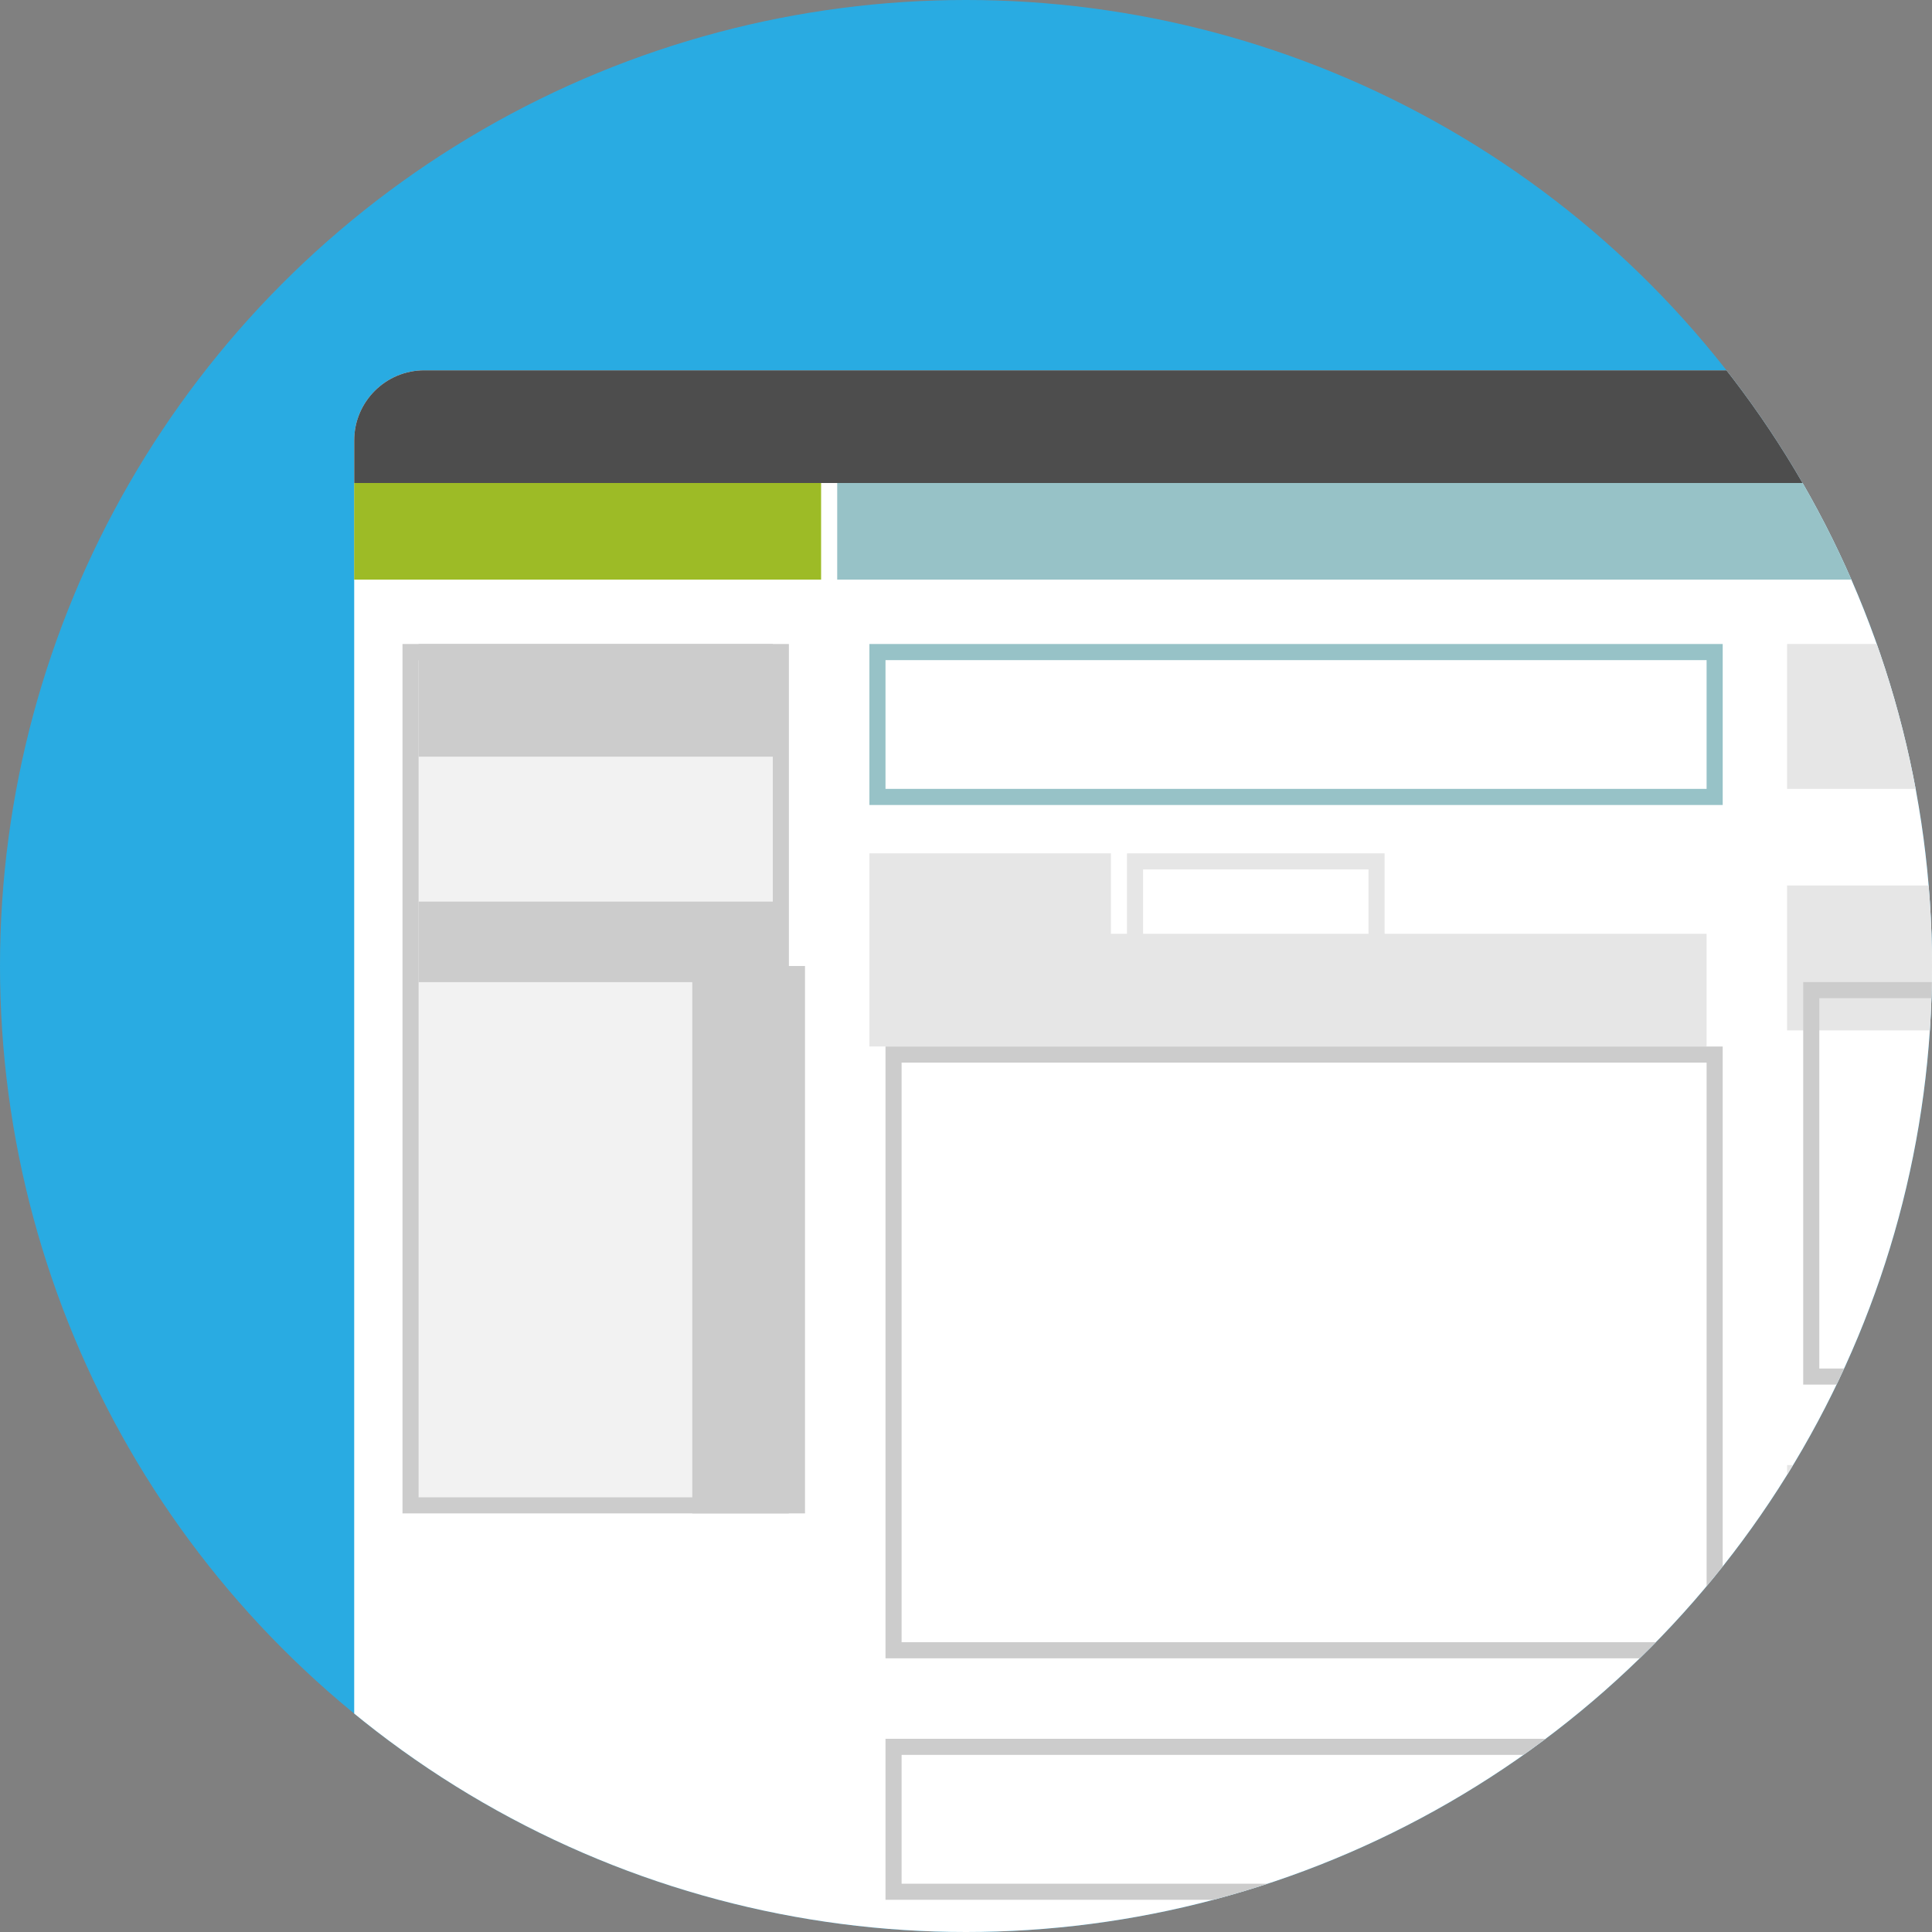 <?xml version="1.0" encoding="utf-8"?>
<!-- Generator: Adobe Illustrator 15.0.2, SVG Export Plug-In . SVG Version: 6.00 Build 0)  -->
<!DOCTYPE svg PUBLIC "-//W3C//DTD SVG 1.1//EN" "http://www.w3.org/Graphics/SVG/1.1/DTD/svg11.dtd">
<svg version="1.1" id="レイヤー_1" xmlns="http://www.w3.org/2000/svg" xmlns:xlink="http://www.w3.org/1999/xlink" x="0px"
	 y="0px" width="120px" height="120px" viewBox="0 0 120 120" enable-background="new 0 0 120 120" xml:space="preserve">
<rect x="0" y="0" width="120" height="120" fill="#808080" stroke="none"/>
<circle fill="#29ABE2" cx="60" cy="60" r="60"/>
<g>
	<defs>
		<circle id="SVGID_1_" cx="60" cy="60" r="60"/>
	</defs>
	<clipPath id="SVGID_2_">
		<use xlink:href="#SVGID_1_"  overflow="visible"/>
	</clipPath>
	<g clip-path="url(#SVGID_2_)">
		<path fill="#FFFFFF" d="M134,124.642c0,2.407-1.952,4.358-4.359,4.358H26.359c-2.407,0-4.359-1.951-4.359-4.358V27.358
			C22,24.951,23.952,23,26.359,23h103.281c2.407,0,4.359,1.951,4.359,4.358V124.642z"/>
		<g>
			<defs>
				<path id="SVGID_3_" d="M134,124.642c0,2.407-1.952,4.358-4.359,4.358H26.359c-2.407,0-4.359-1.951-4.359-4.358V27.358
					C22,24.951,23.952,23,26.359,23h103.281c2.407,0,4.359,1.951,4.359,4.358V124.642z"/>
			</defs>
			<clipPath id="SVGID_4_">
				<use xlink:href="#SVGID_3_"  overflow="visible"/>
			</clipPath>
			<rect x="22" y="23" clip-path="url(#SVGID_4_)" fill="#4D4D4D" width="112" height="7"/>
		</g>
		<rect x="22" y="30" fill="#97C2C7" width="112" height="6"/>
		<rect x="23" y="30" fill="#FFFFFF" width="29" height="6"/>
		<rect x="22" y="30" fill="#9DBB26" width="29" height="6"/>
		<rect x="54.5" y="40.5" fill="none" stroke="#97C2C7" stroke-miterlimit="10" width="52" height="9"/>
		<rect x="54" y="53" fill="#E6E6E6" width="15" height="7"/>
		<g>
			<path fill="#E6E6E6" d="M85,54v5H71v-5H85 M86,53H70v7h16V53L86,53z"/>
		</g>
		<rect x="54" y="58" fill="#E6E6E6" width="52" height="7"/>
		<g>
			<path fill="#CCCCCC" d="M106,66v36H56V66H106 M107,65H55v38h52V65L107,65z"/>
		</g>
		<g>
			<path fill="#CCCCCC" d="M106,109v8H56v-8H106 M107,108H55v10h52V108L107,108z"/>
		</g>
		<rect x="111" y="40" fill="#E6E6E6" width="19" height="9"/>
		<rect x="111" y="55" fill="#E6E6E6" width="19" height="9"/>
		<g>
			<path fill="#CCCCCC" d="M129,62v23h-16V62H129 M130,61h-18v25h18V61L130,61z"/>
		</g>
		<rect x="111" y="91" fill="#E6E6E6" width="19" height="8"/>
		<g>
			<path fill="#CCCCCC" d="M129,98v19h-16V98H129 M130,97h-18v21h18V97L130,97z"/>
		</g>
		<rect x="25.5" y="40.5" fill="#F2F2F2" stroke="#CCCCCC" stroke-miterlimit="10" width="23" height="53"/>
		<rect x="26" y="40" fill="#CCCCCC" width="22" height="7"/>
		<rect x="26" y="56" fill="#CCCCCC" width="22" height="5"/>
		<rect x="43" y="60" fill="#CCCCCC" width="7" height="34"/>
	</g>
</g>
</svg>
